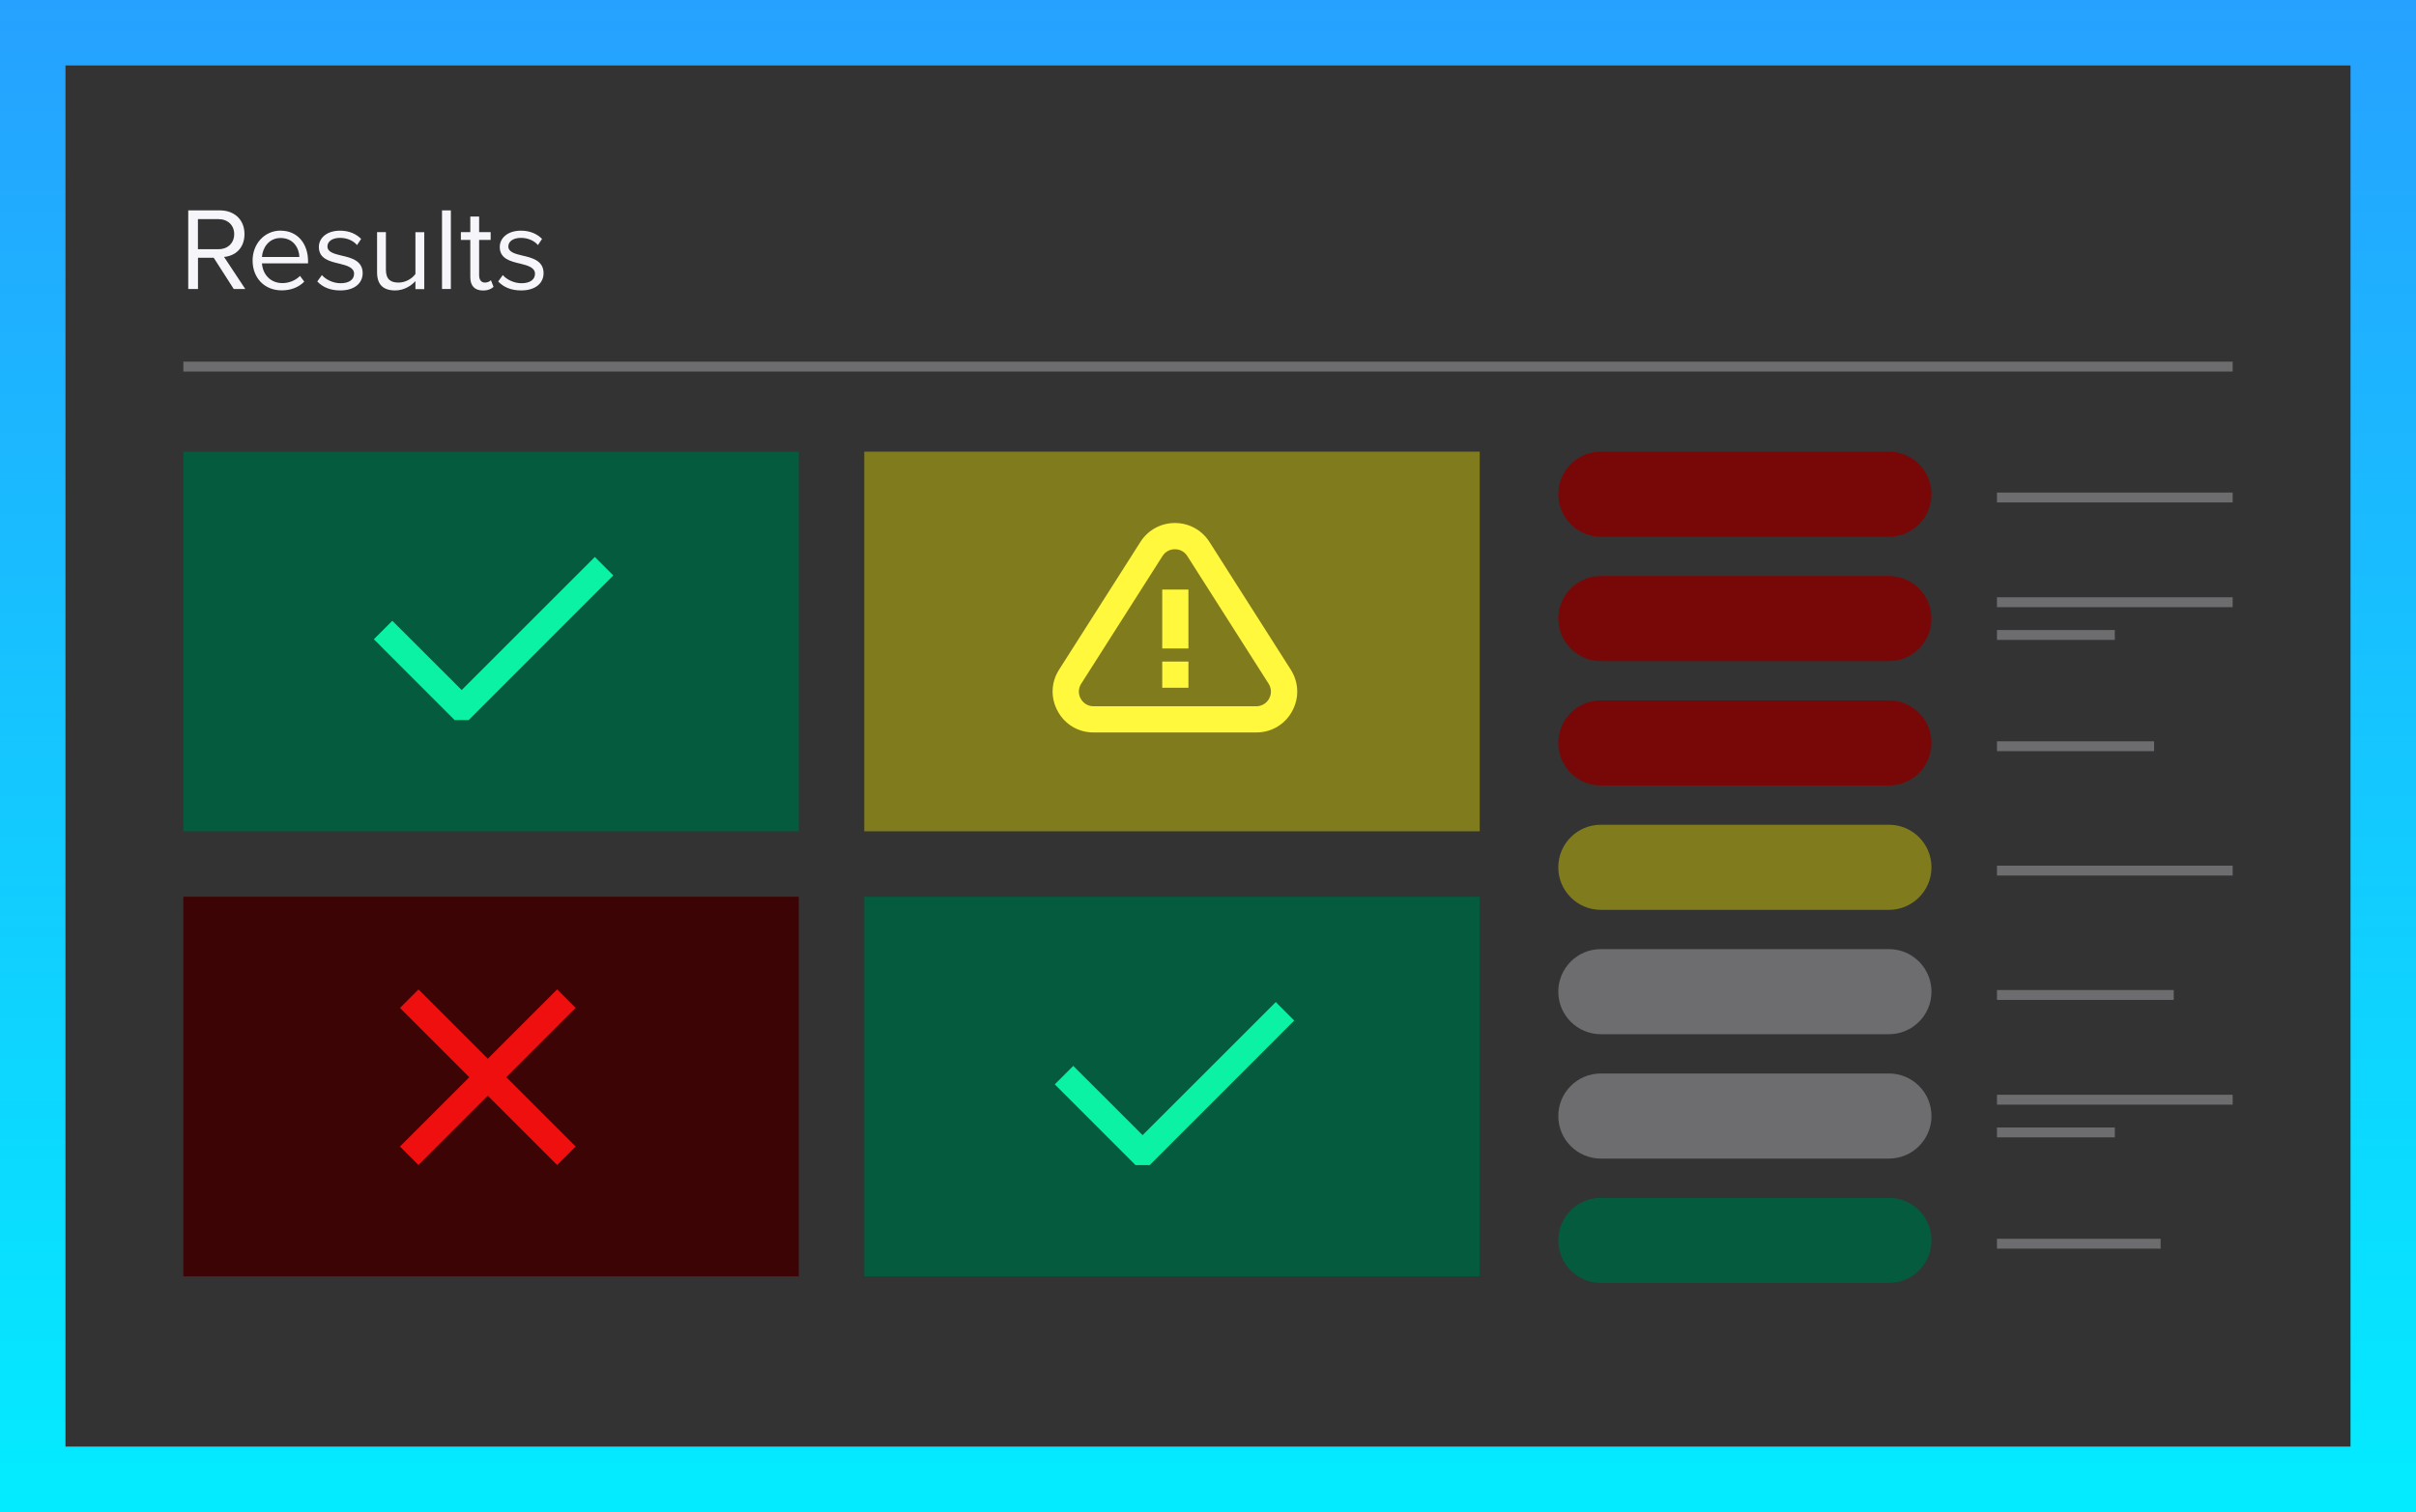 <?xml version="1.0" encoding="UTF-8"?>
<svg id="Layer_2" xmlns="http://www.w3.org/2000/svg" xmlns:xlink="http://www.w3.org/1999/xlink" version="1.1" viewBox="0 0 369 231">
  <rect x="0" y="0" width="369" height="231" fill="#333333" stroke="none"/>
  <!-- Generator: Adobe Illustrator 30.0.0, SVG Export Plug-In . SVG Version: 2.1.1 Build 123)  -->
  <defs>
    <style>
      .st0 {
        fill: url(#Gradients_1);
      }

      .st1 {
        fill: #780808;
      }

      .st2, .st3 {
        fill: #f5f5fa;
      }

      .st4 {
        fill: #055b3e;
      }

      .st5 {
        fill: #3c0404;
      }

      .st6 {
        fill: #ef0f0f;
      }

      .st7 {
        fill: #807c1e;
      }

      .st8 {
        fill: #0cf2a5;
      }

      .st3 {
        isolation: isolate;
        opacity: .3;
      }

      .st9 {
        fill: #fff83c;
      }
    </style>
    <linearGradient id="Gradients_1" data-name="Gradients 1" x1="184.5" y1="0" x2="184.5" y2="231" gradientUnits="userSpaceOnUse">
      <stop offset="0" stop-color="#26a1ff"/>
      <stop offset="1" stop-color="#03ecff"/>
    </linearGradient>
  </defs>
  <rect class="st7" x="132" y="69" width="94" height="58"/>
  <rect class="st4" x="28" y="69" width="94" height="58"/>
  <rect class="st3" x="28" y="55.25" width="313" height="1.51"/>
  <rect class="st3" x="305" y="75.25" width="36" height="1.51"/>
  <rect class="st3" x="305" y="113.25" width="24" height="1.51"/>
  <rect class="st3" x="305" y="132.25" width="36" height="1.51"/>
  <rect class="st3" x="305" y="151.25" width="27" height="1.51"/>
  <rect class="st3" x="305" y="189.25" width="25" height="1.51"/>
  <rect class="st3" x="305" y="91.25" width="36" height="1.51"/>
  <rect class="st3" x="305" y="96.25" width="18" height="1.51"/>
  <rect class="st3" x="305" y="167.25" width="36" height="1.51"/>
  <rect class="st3" x="305" y="172.25" width="18" height="1.51"/>
  <path class="st0" d="M359,10v211H10V10h349M369,0H0v231h369V0h0Z"/>
  <rect class="st5" x="28" y="137" width="94" height="58"/>
  <path class="st1" d="M244.5,69h44c3.59,0,6.5,2.91,6.5,6.5h0c0,3.59-2.91,6.5-6.5,6.5h-44c-3.59,0-6.5-2.91-6.5-6.5h0c0-3.59,2.91-6.5,6.5-6.5Z"/>
  <path class="st1" d="M244.5,88h44c3.59,0,6.5,2.91,6.5,6.5h0c0,3.59-2.91,6.5-6.5,6.5h-44c-3.59,0-6.5-2.91-6.5-6.5h0c0-3.59,2.91-6.5,6.5-6.5Z"/>
  <path class="st1" d="M244.5,107h44c3.59,0,6.5,2.91,6.5,6.5h0c0,3.59-2.91,6.5-6.5,6.5h-44c-3.59,0-6.5-2.91-6.5-6.5h0c0-3.59,2.91-6.5,6.5-6.5Z"/>
  <path class="st7" d="M244.5,126h44c3.59,0,6.5,2.91,6.5,6.5h0c0,3.59-2.91,6.5-6.5,6.5h-44c-3.59,0-6.5-2.91-6.5-6.5h0c0-3.59,2.91-6.5,6.5-6.5Z"/>
  <path class="st3" d="M244.5,145h44c3.59,0,6.5,2.91,6.5,6.5h0c0,3.59-2.91,6.5-6.5,6.5h-44c-3.59,0-6.5-2.91-6.5-6.5h0c0-3.59,2.91-6.5,6.5-6.5Z"/>
  <path class="st3" d="M244.5,164h44c3.59,0,6.5,2.91,6.5,6.5h0c0,3.59-2.91,6.5-6.5,6.5h-44c-3.59,0-6.5-2.91-6.5-6.5h0c0-3.59,2.91-6.5,6.5-6.5Z"/>
  <path class="st4" d="M244.5,183h44c3.59,0,6.5,2.91,6.5,6.5h0c0,3.59-2.91,6.5-6.5,6.5h-44c-3.59,0-6.5-2.91-6.5-6.5h0c0-3.59,2.91-6.5,6.5-6.5Z"/>
  <g>
    <rect class="st6" x="72.51" y="147.6" width="4" height="33.94" transform="translate(-94.55 100.89) rotate(-45)"/>
    <rect class="st6" x="57.54" y="162.57" width="33.94" height="4" transform="translate(-94.55 100.89) rotate(-45)"/>
  </g>
  <polygon class="st8" points="71.59 110 69.43 110 57.1 97.66 59.92 94.84 70.51 105.42 90.85 85.09 93.67 87.91 71.59 110"/>
  <rect class="st4" x="132" y="137" width="94" height="58"/>
  <polygon class="st8" points="175.59 178 173.43 178 161.1 165.66 163.92 162.84 174.51 173.42 194.85 153.09 197.67 155.91 175.59 178"/>
  <g>
    <path class="st9" d="M191.85,111.9h-24.83c-2.31,0-4.36-1.21-5.47-3.24s-1.04-4.4.21-6.36l12.42-19.51c1.15-1.81,3.12-2.89,5.27-2.89s4.12,1.08,5.27,2.89l12.42,19.51c1.24,1.95,1.32,4.33.21,6.36s-3.16,3.24-5.47,3.24h-.03ZM179.44,83.91c-.78,0-1.47.38-1.89,1.04l-12.42,19.51c-.45.7-.47,1.56-.07,2.28.4.73,1.14,1.16,1.97,1.16h24.83c.83,0,1.57-.44,1.97-1.16s.37-1.58-.07-2.28l-12.42-19.51c-.42-.66-1.11-1.04-1.89-1.04h0Z"/>
    <rect class="st9" x="177.51" y="90.07" width="4" height="9"/>
    <rect class="st9" x="177.51" y="101.07" width="4" height="4"/>
  </g>
  <g>
    <path class="st2" d="M32.63,39.38h-2.39v4.77h-1.49v-12.01h4.83c2.2,0,3.76,1.4,3.76,3.62s-1.48,3.35-3.12,3.49l3.24,4.9h-1.76l-3.06-4.77h-.01ZM33.38,33.48h-3.15v4.59h3.15c1.42,0,2.39-.95,2.39-2.3s-.97-2.29-2.39-2.29Z"/>
    <path class="st2" d="M42.87,35.24c2.63,0,4.18,2.05,4.18,4.66v.34h-7.04c.11,1.64,1.26,3.01,3.13,3.01.99,0,2-.4,2.68-1.1l.65.88c-.86.86-2.03,1.33-3.46,1.33-2.57,0-4.43-1.85-4.43-4.57,0-2.52,1.8-4.56,4.29-4.56h0ZM40.01,39.26h5.71c-.02-1.3-.88-2.9-2.86-2.9-1.85,0-2.77,1.57-2.85,2.9Z"/>
    <path class="st2" d="M49.17,42.03c.58.67,1.67,1.24,2.86,1.24,1.33,0,2.05-.59,2.05-1.44,0-.95-1.06-1.26-2.23-1.55-1.48-.34-3.15-.74-3.15-2.54,0-1.35,1.17-2.5,3.24-2.5,1.48,0,2.52.56,3.22,1.26l-.63.94c-.52-.63-1.48-1.1-2.59-1.1-1.19,0-1.93.54-1.93,1.31,0,.85.99,1.12,2.12,1.39,1.51.34,3.26.77,3.26,2.7,0,1.46-1.17,2.63-3.42,2.63-1.42,0-2.63-.43-3.51-1.37l.7-.97h.01Z"/>
    <path class="st2" d="M63.46,42.93c-.67.76-1.8,1.44-3.1,1.44-1.82,0-2.77-.88-2.77-2.77v-6.14h1.35v5.73c0,1.53.77,1.98,1.94,1.98,1.06,0,2.07-.61,2.57-1.31v-6.39h1.35v8.7h-1.35v-1.24Z"/>
    <path class="st2" d="M67.51,32.14h1.35v12.01h-1.35v-12.01Z"/>
    <path class="st2" d="M71.83,42.34v-5.69h-1.44v-1.19h1.44v-2.38h1.35v2.38h1.76v1.19h-1.76v5.4c0,.65.29,1.12.88,1.12.38,0,.74-.16.92-.36l.4,1.01c-.34.32-.83.56-1.62.56-1.28,0-1.93-.74-1.93-2.03h0Z"/>
    <path class="st2" d="M76.8,42.03c.58.67,1.67,1.24,2.86,1.24,1.33,0,2.05-.59,2.05-1.44,0-.95-1.06-1.26-2.23-1.55-1.48-.34-3.15-.74-3.15-2.54,0-1.35,1.17-2.5,3.24-2.5,1.48,0,2.52.56,3.22,1.26l-.63.94c-.52-.63-1.48-1.1-2.59-1.1-1.19,0-1.93.54-1.93,1.31,0,.85.99,1.12,2.12,1.39,1.51.34,3.26.77,3.26,2.7,0,1.46-1.17,2.63-3.42,2.63-1.42,0-2.63-.43-3.51-1.37l.7-.97h0Z"/>
  </g>
</svg>